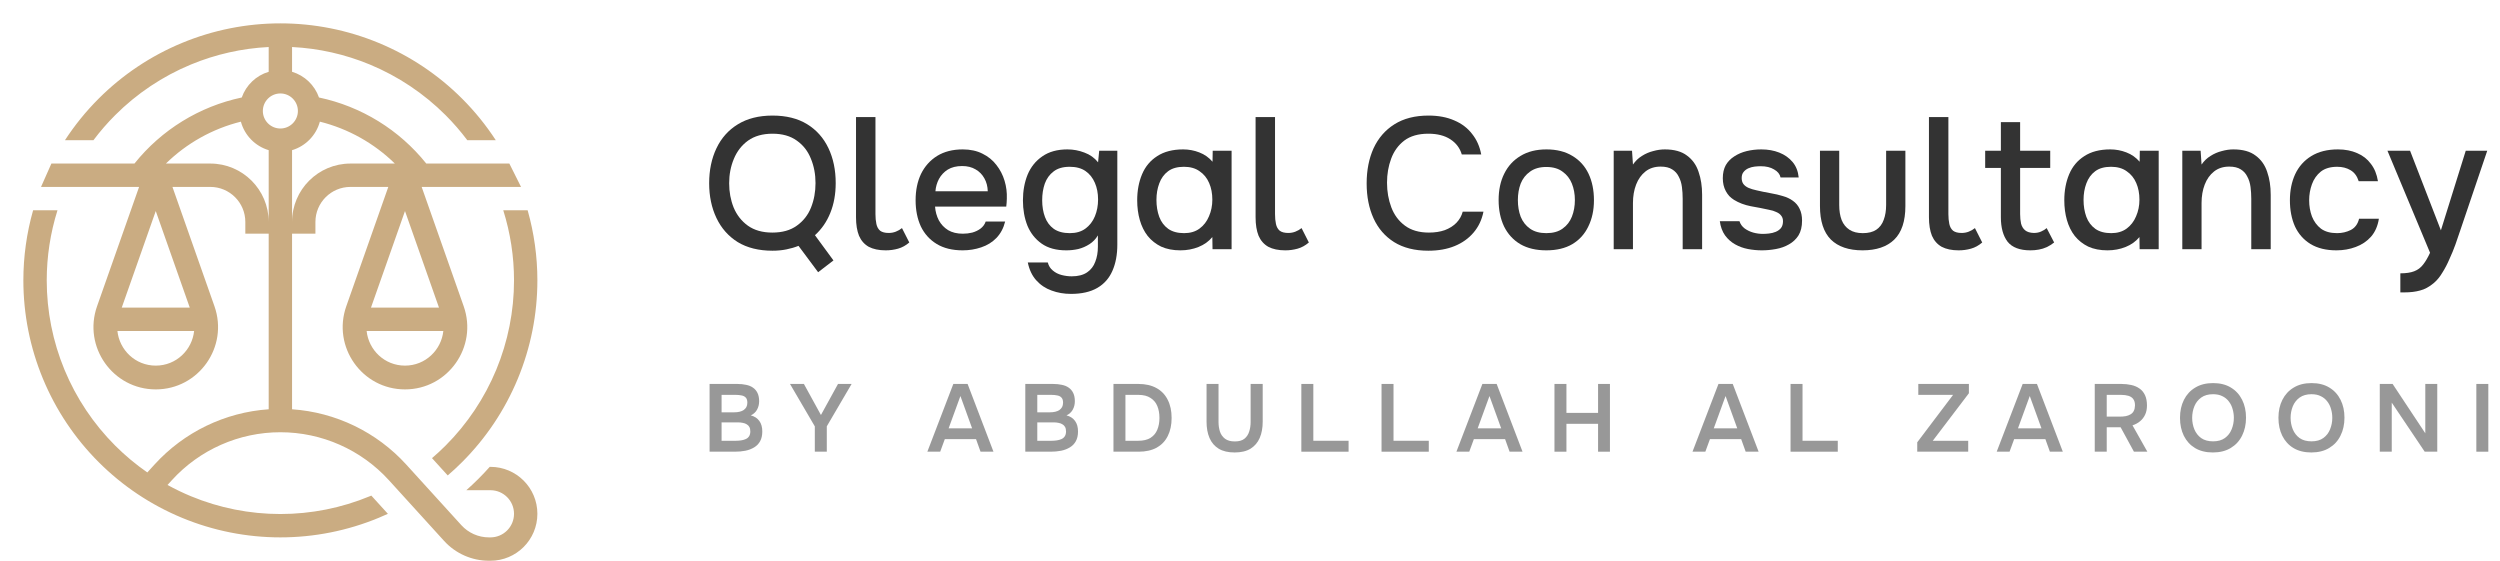 <svg width="214" height="48" viewBox="0 0 214 48" fill="none" xmlns="http://www.w3.org/2000/svg">
<path fill-rule="evenodd" clip-rule="evenodd" d="M16.346 5.522C18.464 4.645 20.715 4.139 23 4.025V6.145C21.923 6.465 21.064 7.29 20.695 8.345C17.073 9.11 13.826 11.108 11.51 14H4.4L3.512 16H11.906L8.308 26.215C7.085 29.69 9.657 33.333 13.333 33.333C17.01 33.333 19.582 29.69 18.358 26.215L14.761 16H18C19.657 16 21 17.343 21 19V20H23L23 35.034C19.266 35.291 15.759 36.979 13.224 39.767L12.611 40.441C11.629 39.76 10.707 38.991 9.858 38.142C8.001 36.285 6.527 34.08 5.522 31.654C4.517 29.227 4 26.626 4 24C4 21.961 4.312 19.938 4.921 18H2.834C2.282 19.948 2 21.967 2 24C2 26.889 2.569 29.75 3.675 32.419C4.78 35.088 6.401 37.514 8.444 39.556C10.486 41.599 12.912 43.22 15.581 44.325C18.25 45.431 21.111 46 24 46C26.889 46 29.75 45.431 32.419 44.325C32.683 44.216 32.944 44.102 33.203 43.983L31.785 42.423C31.741 42.441 31.697 42.459 31.654 42.478C29.227 43.483 26.626 44 24 44C21.374 44 18.773 43.483 16.346 42.478C15.659 42.193 14.989 41.87 14.34 41.513L14.704 41.112C17.085 38.493 20.46 37 24 37C27.54 37 30.915 38.493 33.296 41.112L38.012 46.3C38.996 47.383 40.392 48 41.855 48H41.981C44.201 48 46 46.201 46 43.981C46 41.762 44.201 39.962 41.981 39.962H41.922C41.294 40.668 40.624 41.336 39.917 41.962H41.981C43.096 41.962 44 42.866 44 43.981C44 45.096 43.096 46 41.981 46H41.855C40.955 46 40.097 45.62 39.492 44.955L34.776 39.767C32.241 36.979 28.734 35.291 25 35.034L25 20H27V19C27 17.343 28.343 16 30 16H33.239L29.642 26.215C28.418 29.69 30.99 33.333 34.667 33.333C38.343 33.333 40.915 29.69 39.692 26.215L36.094 16H44.6L43.6 14H36.49C34.176 11.11 30.93 9.11 27.305 8.345C26.936 7.29 26.077 6.465 25 6.145V4.025C27.285 4.139 29.536 4.645 31.654 5.522C34.08 6.528 36.285 8.001 38.142 9.858C38.813 10.529 39.433 11.245 40 12H42.439C41.606 10.721 40.641 9.528 39.556 8.444C37.514 6.401 35.088 4.78 32.419 3.675C29.75 2.569 26.889 2 24 2C21.111 2 18.25 2.569 15.581 3.675C12.912 4.78 10.486 6.401 8.444 8.444C7.359 9.528 6.394 10.721 5.561 12H8C8.567 11.245 9.187 10.528 9.858 9.858C11.715 8.001 13.92 6.527 16.346 5.522ZM18 14H14.202C15.979 12.259 18.194 11.018 20.62 10.414C20.936 11.584 21.843 12.511 23 12.855V18.995C22.997 16.236 20.76 14 18 14ZM30 14C27.239 14 25.001 16.237 25 18.997V12.855C26.157 12.511 27.064 11.584 27.38 10.414C29.807 11.018 32.022 12.26 33.798 14H30ZM24 11C24.828 11 25.5 10.328 25.5 9.5C25.5 8.672 24.828 8 24 8C23.172 8 22.5 8.672 22.5 9.5C22.5 10.328 23.172 11 24 11ZM10.421 26.333L13.333 18.065L16.245 26.333H10.421ZM10.051 28.333C10.218 29.943 11.57 31.297 13.333 31.297C15.096 31.297 16.449 29.943 16.616 28.333H10.051ZM34.667 18.065L37.578 26.333H31.755L34.667 18.065ZM34.667 31.297C32.904 31.297 31.551 29.943 31.384 28.333H37.949C37.782 29.943 36.429 31.297 34.667 31.297Z" fill="#CAAC82"/>
<path d="M36.979 39.217L38.325 40.697C38.749 40.333 39.16 39.953 39.556 39.556C41.599 37.514 43.22 35.088 44.325 32.419C45.431 29.75 46 26.889 46 24C46 21.967 45.718 19.948 45.166 18H43.079C43.688 19.938 44 21.961 44 24C44 26.626 43.483 29.227 42.478 31.654C41.472 34.08 39.999 36.285 38.142 38.142C37.768 38.516 37.38 38.875 36.979 39.217Z" fill="#CAAC82"/>
<path d="M70.032 23.301L68.352 21.045C68.032 21.173 67.685 21.275 67.312 21.349C66.939 21.424 66.544 21.461 66.128 21.461C64.955 21.461 63.963 21.216 63.152 20.725C62.352 20.224 61.744 19.536 61.328 18.661C60.912 17.787 60.704 16.795 60.704 15.685C60.704 14.565 60.912 13.568 61.328 12.693C61.744 11.819 62.352 11.136 63.152 10.645C63.963 10.144 64.955 9.893 66.128 9.893C67.301 9.893 68.288 10.139 69.088 10.629C69.888 11.12 70.496 11.803 70.912 12.677C71.328 13.552 71.536 14.549 71.536 15.669C71.536 16.619 71.381 17.472 71.072 18.229C70.773 18.976 70.336 19.611 69.76 20.133L71.344 22.293L70.032 23.301ZM66.112 19.909C66.965 19.909 67.664 19.712 68.208 19.317C68.763 18.923 69.168 18.405 69.424 17.765C69.68 17.125 69.808 16.427 69.808 15.669C69.808 14.912 69.675 14.213 69.408 13.573C69.152 12.933 68.752 12.421 68.208 12.037C67.664 11.643 66.971 11.445 66.128 11.445C65.285 11.445 64.587 11.643 64.032 12.037C63.488 12.432 63.083 12.955 62.816 13.605C62.549 14.245 62.416 14.939 62.416 15.685C62.416 16.432 62.544 17.125 62.8 17.765C63.067 18.405 63.472 18.923 64.016 19.317C64.571 19.712 65.269 19.909 66.112 19.909Z" fill="#333333"/>
<path d="M75.819 21.429C75.232 21.429 74.746 21.328 74.362 21.125C73.989 20.912 73.712 20.597 73.531 20.181C73.36 19.755 73.275 19.227 73.275 18.597V10.021H74.939V18.325C74.939 18.645 74.965 18.928 75.019 19.173C75.072 19.419 75.178 19.611 75.338 19.749C75.509 19.877 75.754 19.941 76.075 19.941C76.288 19.941 76.49 19.904 76.683 19.829C76.874 19.755 77.05 19.653 77.21 19.525L77.835 20.757C77.536 21.013 77.216 21.189 76.874 21.285C76.533 21.381 76.181 21.429 75.819 21.429Z" fill="#333333"/>
<path d="M82.408 21.429C81.522 21.429 80.781 21.248 80.184 20.885C79.586 20.523 79.133 20.021 78.824 19.381C78.525 18.731 78.376 17.984 78.376 17.141C78.376 16.288 78.53 15.536 78.84 14.885C79.16 14.235 79.618 13.723 80.216 13.349C80.824 12.976 81.554 12.789 82.408 12.789C83.058 12.789 83.624 12.912 84.104 13.157C84.584 13.392 84.978 13.712 85.288 14.117C85.608 14.523 85.842 14.976 85.992 15.477C86.141 15.968 86.205 16.48 86.184 17.013C86.184 17.131 86.178 17.243 86.168 17.349C86.157 17.456 86.146 17.568 86.136 17.685H80.04C80.072 18.112 80.178 18.501 80.36 18.853C80.552 19.205 80.818 19.488 81.16 19.701C81.501 19.904 81.922 20.005 82.424 20.005C82.701 20.005 82.968 19.973 83.224 19.909C83.49 19.835 83.725 19.723 83.928 19.573C84.141 19.413 84.29 19.211 84.376 18.965H86.04C85.901 19.531 85.65 20 85.288 20.373C84.936 20.736 84.504 21.003 83.992 21.173C83.49 21.344 82.962 21.429 82.408 21.429ZM80.072 16.373H84.552C84.541 15.957 84.445 15.589 84.264 15.269C84.082 14.939 83.832 14.683 83.512 14.501C83.192 14.309 82.808 14.213 82.36 14.213C81.869 14.213 81.458 14.315 81.128 14.517C80.808 14.72 80.557 14.987 80.376 15.317C80.205 15.637 80.104 15.989 80.072 16.373Z" fill="#333333"/>
<path d="M91.675 25.157C91.078 25.157 90.523 25.061 90.011 24.869C89.499 24.688 89.062 24.395 88.699 23.989C88.347 23.595 88.107 23.088 87.979 22.469H89.691C89.766 22.757 89.91 22.987 90.123 23.157C90.336 23.339 90.587 23.467 90.875 23.541C91.163 23.616 91.451 23.653 91.739 23.653C92.283 23.653 92.72 23.541 93.051 23.317C93.382 23.093 93.616 22.789 93.755 22.405C93.904 22.032 93.979 21.605 93.979 21.125V20.149C93.798 20.459 93.558 20.709 93.259 20.901C92.96 21.093 92.64 21.232 92.299 21.317C91.968 21.392 91.627 21.429 91.275 21.429C90.411 21.429 89.707 21.237 89.163 20.853C88.619 20.469 88.214 19.957 87.947 19.317C87.691 18.667 87.563 17.947 87.563 17.157C87.563 16.347 87.696 15.611 87.963 14.949C88.24 14.288 88.662 13.765 89.227 13.381C89.792 12.987 90.507 12.789 91.371 12.789C91.872 12.789 92.358 12.88 92.827 13.061C93.296 13.232 93.686 13.509 93.995 13.893L94.091 12.901H95.643V20.933C95.643 21.797 95.504 22.544 95.227 23.173C94.95 23.813 94.518 24.304 93.931 24.645C93.344 24.987 92.592 25.157 91.675 25.157ZM91.579 19.957C92.112 19.957 92.555 19.829 92.907 19.573C93.27 19.307 93.542 18.955 93.723 18.517C93.904 18.08 93.995 17.6 93.995 17.077C93.995 16.544 93.904 16.069 93.723 15.653C93.542 15.227 93.275 14.891 92.923 14.645C92.571 14.4 92.118 14.277 91.563 14.277C90.987 14.277 90.528 14.411 90.187 14.677C89.846 14.933 89.595 15.28 89.435 15.717C89.286 16.144 89.211 16.619 89.211 17.141C89.211 17.675 89.291 18.155 89.451 18.581C89.611 19.008 89.862 19.344 90.203 19.589C90.555 19.835 91.014 19.957 91.579 19.957Z" fill="#333333"/>
<path d="M101.04 21.429C100.411 21.429 99.862 21.323 99.392 21.109C98.934 20.885 98.55 20.581 98.24 20.197C97.942 19.813 97.718 19.36 97.568 18.837C97.419 18.315 97.344 17.749 97.344 17.141C97.344 16.32 97.483 15.579 97.76 14.917C98.038 14.256 98.47 13.739 99.056 13.365C99.643 12.981 100.384 12.789 101.28 12.789C101.76 12.789 102.219 12.875 102.656 13.045C103.104 13.216 103.483 13.483 103.792 13.845L103.808 12.901H105.424V21.333H103.792L103.776 20.293C103.467 20.667 103.072 20.949 102.592 21.141C102.112 21.333 101.595 21.429 101.04 21.429ZM101.36 19.957C101.883 19.957 102.32 19.829 102.672 19.573C103.035 19.307 103.307 18.955 103.488 18.517C103.68 18.08 103.776 17.605 103.776 17.093C103.776 16.56 103.686 16.085 103.504 15.669C103.323 15.243 103.051 14.907 102.688 14.661C102.336 14.405 101.888 14.277 101.344 14.277C100.779 14.277 100.326 14.405 99.984 14.661C99.643 14.917 99.392 15.264 99.232 15.701C99.072 16.128 98.992 16.597 98.992 17.109C98.992 17.643 99.072 18.128 99.232 18.565C99.392 18.992 99.648 19.333 100 19.589C100.352 19.835 100.806 19.957 101.36 19.957Z" fill="#333333"/>
<path d="M110.022 21.429C109.435 21.429 108.95 21.328 108.566 21.125C108.192 20.912 107.915 20.597 107.734 20.181C107.563 19.755 107.478 19.227 107.478 18.597V10.021H109.142V18.325C109.142 18.645 109.168 18.928 109.222 19.173C109.275 19.419 109.382 19.611 109.542 19.749C109.712 19.877 109.958 19.941 110.278 19.941C110.491 19.941 110.694 19.904 110.886 19.829C111.078 19.755 111.254 19.653 111.414 19.525L112.038 20.757C111.739 21.013 111.419 21.189 111.078 21.285C110.736 21.381 110.384 21.429 110.022 21.429Z" fill="#333333"/>
<path d="M122.265 21.461C121.103 21.461 120.127 21.216 119.337 20.725C118.559 20.235 117.972 19.557 117.577 18.693C117.183 17.829 116.985 16.832 116.985 15.701C116.985 14.571 117.183 13.568 117.577 12.693C117.983 11.819 118.575 11.136 119.353 10.645C120.143 10.144 121.119 9.893 122.281 9.893C123.124 9.893 123.86 10.032 124.489 10.309C125.119 10.576 125.625 10.96 126.009 11.461C126.404 11.952 126.665 12.539 126.793 13.221H125.129C124.969 12.677 124.644 12.245 124.153 11.925C123.663 11.605 123.033 11.445 122.265 11.445C121.412 11.445 120.724 11.643 120.201 12.037C119.689 12.432 119.316 12.949 119.081 13.589C118.847 14.219 118.729 14.901 118.729 15.637C118.729 16.395 118.852 17.099 119.097 17.749C119.343 18.4 119.732 18.923 120.265 19.317C120.799 19.712 121.481 19.909 122.313 19.909C122.825 19.909 123.279 19.84 123.673 19.701C124.068 19.552 124.399 19.344 124.665 19.077C124.932 18.8 125.113 18.48 125.209 18.117H126.985C126.847 18.811 126.564 19.408 126.137 19.909C125.711 20.411 125.172 20.795 124.521 21.061C123.871 21.328 123.119 21.461 122.265 21.461Z" fill="#333333"/>
<path d="M132.362 21.429C131.487 21.429 130.746 21.253 130.138 20.901C129.53 20.539 129.066 20.032 128.746 19.381C128.437 18.731 128.282 17.979 128.282 17.125C128.282 16.261 128.442 15.509 128.762 14.869C129.082 14.219 129.546 13.712 130.154 13.349C130.762 12.976 131.503 12.789 132.378 12.789C133.253 12.789 133.994 12.976 134.602 13.349C135.21 13.712 135.669 14.219 135.978 14.869C136.287 15.52 136.442 16.277 136.442 17.141C136.442 17.984 136.282 18.731 135.962 19.381C135.653 20.032 135.194 20.539 134.586 20.901C133.989 21.253 133.247 21.429 132.362 21.429ZM132.362 19.957C132.938 19.957 133.402 19.829 133.754 19.573C134.117 19.317 134.383 18.976 134.554 18.549C134.725 18.112 134.81 17.637 134.81 17.125C134.81 16.613 134.725 16.144 134.554 15.717C134.383 15.291 134.117 14.949 133.754 14.693C133.402 14.427 132.938 14.293 132.362 14.293C131.797 14.293 131.333 14.427 130.97 14.693C130.607 14.949 130.341 15.291 130.17 15.717C130.01 16.144 129.93 16.613 129.93 17.125C129.93 17.648 130.01 18.123 130.17 18.549C130.341 18.976 130.607 19.317 130.97 19.573C131.333 19.829 131.797 19.957 132.362 19.957Z" fill="#333333"/>
<path d="M138.133 21.333V12.901H139.701L139.781 14.085C139.994 13.776 140.25 13.531 140.549 13.349C140.848 13.157 141.168 13.019 141.509 12.933C141.85 12.837 142.181 12.789 142.501 12.789C143.312 12.789 143.946 12.965 144.405 13.317C144.874 13.659 145.205 14.123 145.397 14.709C145.6 15.285 145.701 15.941 145.701 16.677V21.333H144.037V17.013C144.037 16.672 144.016 16.336 143.973 16.005C143.93 15.675 143.84 15.381 143.701 15.125C143.573 14.859 143.386 14.651 143.141 14.501C142.896 14.341 142.565 14.261 142.149 14.261C141.637 14.261 141.205 14.4 140.853 14.677C140.501 14.955 140.234 15.328 140.053 15.797C139.872 16.267 139.781 16.795 139.781 17.381V21.333H138.133Z" fill="#333333"/>
<path d="M150.816 21.429C150.422 21.429 150.027 21.392 149.632 21.317C149.238 21.243 148.87 21.109 148.528 20.917C148.187 20.725 147.899 20.469 147.664 20.149C147.43 19.819 147.28 19.413 147.216 18.933H148.896C148.982 19.189 149.131 19.397 149.344 19.557C149.568 19.717 149.814 19.835 150.08 19.909C150.358 19.984 150.63 20.021 150.896 20.021C151.056 20.021 151.232 20.011 151.424 19.989C151.627 19.968 151.819 19.92 152 19.845C152.182 19.771 152.331 19.664 152.448 19.525C152.566 19.376 152.624 19.179 152.624 18.933C152.624 18.741 152.571 18.581 152.464 18.453C152.368 18.325 152.23 18.224 152.048 18.149C151.878 18.064 151.67 18 151.424 17.957C150.944 17.851 150.427 17.749 149.872 17.653C149.328 17.547 148.848 17.365 148.432 17.109C148.283 17.013 148.15 16.907 148.032 16.789C147.915 16.661 147.814 16.517 147.728 16.357C147.643 16.197 147.579 16.027 147.536 15.845C147.494 15.664 147.472 15.467 147.472 15.253C147.472 14.816 147.558 14.443 147.728 14.133C147.91 13.824 148.155 13.573 148.464 13.381C148.774 13.179 149.126 13.029 149.52 12.933C149.915 12.837 150.331 12.789 150.768 12.789C151.334 12.789 151.846 12.88 152.304 13.061C152.763 13.243 153.142 13.509 153.44 13.861C153.739 14.213 153.915 14.656 153.968 15.189H152.416C152.352 14.901 152.166 14.672 151.856 14.501C151.558 14.32 151.179 14.229 150.72 14.229C150.56 14.229 150.384 14.24 150.192 14.261C150.011 14.283 149.835 14.331 149.664 14.405C149.494 14.48 149.355 14.587 149.248 14.725C149.142 14.853 149.088 15.024 149.088 15.237C149.088 15.44 149.136 15.611 149.232 15.749C149.339 15.888 149.488 16 149.68 16.085C149.883 16.171 150.112 16.24 150.368 16.293C150.731 16.379 151.12 16.459 151.536 16.533C151.963 16.608 152.31 16.688 152.576 16.773C152.928 16.869 153.227 17.008 153.472 17.189C153.728 17.371 153.92 17.6 154.048 17.877C154.187 18.155 154.256 18.491 154.256 18.885C154.256 19.397 154.155 19.819 153.952 20.149C153.75 20.469 153.478 20.725 153.136 20.917C152.806 21.109 152.432 21.243 152.016 21.317C151.611 21.392 151.211 21.429 150.816 21.429Z" fill="#333333"/>
<path d="M159.437 21.429C158.253 21.429 157.346 21.12 156.717 20.501C156.098 19.872 155.789 18.917 155.789 17.637V12.901H157.437V17.541C157.437 18.043 157.506 18.475 157.645 18.837C157.794 19.2 158.018 19.477 158.317 19.669C158.615 19.861 158.994 19.957 159.453 19.957C159.933 19.957 160.317 19.861 160.605 19.669C160.903 19.467 161.117 19.184 161.245 18.821C161.383 18.459 161.453 18.032 161.453 17.541V12.901H163.101V17.637C163.101 18.939 162.781 19.899 162.141 20.517C161.511 21.125 160.61 21.429 159.437 21.429Z" fill="#333333"/>
<path d="M167.662 21.429C167.076 21.429 166.59 21.328 166.206 21.125C165.833 20.912 165.556 20.597 165.374 20.181C165.204 19.755 165.118 19.227 165.118 18.597V10.021H166.782V18.325C166.782 18.645 166.809 18.928 166.862 19.173C166.916 19.419 167.022 19.611 167.182 19.749C167.353 19.877 167.598 19.941 167.918 19.941C168.132 19.941 168.334 19.904 168.526 19.829C168.718 19.755 168.894 19.653 169.054 19.525L169.678 20.757C169.38 21.013 169.06 21.189 168.718 21.285C168.377 21.381 168.025 21.429 167.662 21.429Z" fill="#333333"/>
<path d="M173.803 21.429C172.897 21.429 172.246 21.184 171.851 20.693C171.467 20.192 171.275 19.493 171.275 18.597V14.373H169.931V12.901H171.275V10.453H172.923V12.901H175.499V14.373H172.923V18.325C172.923 18.624 172.95 18.896 173.003 19.141C173.067 19.387 173.185 19.579 173.355 19.717C173.526 19.856 173.771 19.931 174.091 19.941C174.337 19.941 174.55 19.899 174.731 19.813C174.923 19.728 175.078 19.632 175.195 19.525L175.835 20.757C175.633 20.917 175.419 21.051 175.195 21.157C174.982 21.253 174.758 21.323 174.523 21.365C174.289 21.408 174.049 21.429 173.803 21.429Z" fill="#333333"/>
<path d="M180.4 21.429C179.77 21.429 179.221 21.323 178.752 21.109C178.293 20.885 177.909 20.581 177.6 20.197C177.301 19.813 177.077 19.36 176.928 18.837C176.778 18.315 176.704 17.749 176.704 17.141C176.704 16.32 176.842 15.579 177.12 14.917C177.397 14.256 177.829 13.739 178.416 13.365C179.002 12.981 179.744 12.789 180.64 12.789C181.12 12.789 181.578 12.875 182.016 13.045C182.464 13.216 182.842 13.483 183.152 13.845L183.168 12.901H184.784V21.333H183.152L183.136 20.293C182.826 20.667 182.432 20.949 181.952 21.141C181.472 21.333 180.954 21.429 180.4 21.429ZM180.72 19.957C181.242 19.957 181.68 19.829 182.032 19.573C182.394 19.307 182.666 18.955 182.848 18.517C183.04 18.08 183.136 17.605 183.136 17.093C183.136 16.56 183.045 16.085 182.864 15.669C182.682 15.243 182.41 14.907 182.048 14.661C181.696 14.405 181.248 14.277 180.704 14.277C180.138 14.277 179.685 14.405 179.344 14.661C179.002 14.917 178.752 15.264 178.592 15.701C178.432 16.128 178.352 16.597 178.352 17.109C178.352 17.643 178.432 18.128 178.592 18.565C178.752 18.992 179.008 19.333 179.36 19.589C179.712 19.835 180.165 19.957 180.72 19.957Z" fill="#333333"/>
<path d="M186.805 21.333V12.901H188.373L188.453 14.085C188.666 13.776 188.922 13.531 189.221 13.349C189.52 13.157 189.84 13.019 190.181 12.933C190.522 12.837 190.853 12.789 191.173 12.789C191.984 12.789 192.618 12.965 193.077 13.317C193.546 13.659 193.877 14.123 194.069 14.709C194.272 15.285 194.373 15.941 194.373 16.677V21.333H192.709V17.013C192.709 16.672 192.688 16.336 192.645 16.005C192.602 15.675 192.512 15.381 192.373 15.125C192.245 14.859 192.058 14.651 191.813 14.501C191.568 14.341 191.237 14.261 190.821 14.261C190.309 14.261 189.877 14.4 189.525 14.677C189.173 14.955 188.906 15.328 188.725 15.797C188.544 16.267 188.453 16.795 188.453 17.381V21.333H186.805Z" fill="#333333"/>
<path d="M200 21.429C199.115 21.429 198.374 21.248 197.776 20.885C197.19 20.523 196.747 20.021 196.448 19.381C196.16 18.731 196.016 17.984 196.016 17.141C196.016 16.309 196.166 15.568 196.464 14.917C196.774 14.256 197.232 13.739 197.84 13.365C198.459 12.981 199.222 12.789 200.128 12.789C200.747 12.789 201.296 12.896 201.776 13.109C202.256 13.312 202.646 13.616 202.944 14.021C203.254 14.416 203.456 14.912 203.552 15.509H201.904C201.766 15.072 201.531 14.757 201.2 14.565C200.88 14.373 200.502 14.277 200.064 14.277C199.478 14.277 199.008 14.416 198.656 14.693C198.315 14.971 198.064 15.328 197.904 15.765C197.744 16.203 197.664 16.661 197.664 17.141C197.664 17.643 197.744 18.107 197.904 18.533C198.075 18.96 198.331 19.307 198.672 19.573C199.024 19.829 199.483 19.957 200.048 19.957C200.475 19.957 200.87 19.867 201.232 19.685C201.595 19.493 201.83 19.173 201.936 18.725H203.632C203.536 19.344 203.312 19.856 202.96 20.261C202.608 20.656 202.171 20.949 201.648 21.141C201.136 21.333 200.587 21.429 200 21.429Z" fill="#333333"/>
<path d="M205.469 25.029V23.397C205.959 23.397 206.354 23.339 206.653 23.221C206.962 23.104 207.218 22.912 207.421 22.645C207.623 22.389 207.821 22.053 208.013 21.637L204.365 12.901H206.301L208.941 19.717L211.069 12.901H212.909L210.589 19.749C210.471 20.101 210.338 20.491 210.189 20.917C210.039 21.333 209.869 21.749 209.677 22.165C209.495 22.592 209.293 22.981 209.069 23.333C208.855 23.696 208.61 23.995 208.333 24.229C207.938 24.56 207.543 24.773 207.149 24.869C206.765 24.976 206.322 25.029 205.821 25.029H205.469Z" fill="#333333"/>
<path d="M60.741 38.665V32.866H63.12C63.388 32.866 63.634 32.891 63.858 32.94C64.088 32.984 64.284 33.063 64.448 33.178C64.618 33.293 64.749 33.446 64.842 33.637C64.935 33.829 64.982 34.066 64.982 34.351C64.982 34.613 64.921 34.854 64.801 35.072C64.681 35.286 64.503 35.447 64.268 35.556C64.585 35.639 64.829 35.797 64.998 36.032C65.168 36.262 65.252 36.563 65.252 36.934C65.252 37.268 65.189 37.547 65.064 37.771C64.943 37.99 64.774 38.165 64.555 38.296C64.342 38.427 64.093 38.523 63.809 38.583C63.524 38.638 63.221 38.665 62.898 38.665H60.741ZM61.767 37.73H62.989C63.142 37.73 63.292 37.719 63.44 37.697C63.587 37.675 63.721 37.637 63.842 37.582C63.962 37.528 64.055 37.448 64.121 37.344C64.192 37.235 64.227 37.096 64.227 36.926C64.227 36.773 64.2 36.647 64.145 36.549C64.09 36.45 64.014 36.374 63.915 36.319C63.822 36.259 63.71 36.218 63.579 36.196C63.448 36.169 63.311 36.155 63.169 36.155H61.767V37.73ZM61.767 35.294H62.849C63.019 35.294 63.172 35.278 63.309 35.245C63.445 35.212 63.563 35.163 63.661 35.097C63.76 35.026 63.836 34.941 63.891 34.843C63.946 34.739 63.973 34.613 63.973 34.466C63.973 34.274 63.929 34.132 63.842 34.039C63.754 33.941 63.634 33.878 63.481 33.85C63.333 33.818 63.166 33.801 62.98 33.801H61.767V35.294Z" fill="#333333" fill-opacity="0.5"/>
<path d="M69.749 38.665V36.5L67.624 32.866H68.814L70.273 35.524L71.733 32.866H72.898L70.774 36.492V38.665H69.749Z" fill="#333333" fill-opacity="0.5"/>
<path d="M79.382 38.665L81.605 32.866H82.827L85.041 38.665H83.934L83.549 37.591H80.875L80.481 38.665H79.382ZM81.203 36.664H83.212L82.212 33.9L81.203 36.664Z" fill="#333333" fill-opacity="0.5"/>
<path d="M87.766 38.665V32.866H90.145C90.413 32.866 90.659 32.891 90.883 32.94C91.113 32.984 91.31 33.063 91.474 33.178C91.643 33.293 91.774 33.446 91.867 33.637C91.96 33.829 92.007 34.066 92.007 34.351C92.007 34.613 91.947 34.854 91.826 35.072C91.706 35.286 91.528 35.447 91.293 35.556C91.61 35.639 91.854 35.797 92.023 36.032C92.193 36.262 92.278 36.563 92.278 36.934C92.278 37.268 92.215 37.547 92.089 37.771C91.969 37.99 91.799 38.165 91.58 38.296C91.367 38.427 91.118 38.523 90.834 38.583C90.55 38.638 90.246 38.665 89.924 38.665H87.766ZM88.792 37.73H90.014C90.167 37.73 90.317 37.719 90.465 37.697C90.612 37.675 90.746 37.637 90.867 37.582C90.987 37.528 91.08 37.448 91.146 37.344C91.217 37.235 91.252 37.096 91.252 36.926C91.252 36.773 91.225 36.647 91.17 36.549C91.115 36.45 91.039 36.374 90.941 36.319C90.848 36.259 90.736 36.218 90.604 36.196C90.473 36.169 90.336 36.155 90.194 36.155H88.792V37.73ZM88.792 35.294H89.874C90.044 35.294 90.197 35.278 90.334 35.245C90.47 35.212 90.588 35.163 90.686 35.097C90.785 35.026 90.861 34.941 90.916 34.843C90.971 34.739 90.998 34.613 90.998 34.466C90.998 34.274 90.954 34.132 90.867 34.039C90.779 33.941 90.659 33.878 90.506 33.85C90.358 33.818 90.191 33.801 90.005 33.801H88.792V35.294Z" fill="#333333" fill-opacity="0.5"/>
<path d="M95.312 38.665V32.866H97.453C98.059 32.866 98.573 32.984 98.995 33.219C99.415 33.449 99.735 33.782 99.954 34.219C100.178 34.651 100.29 35.171 100.29 35.778C100.29 36.374 100.181 36.888 99.962 37.32C99.749 37.752 99.432 38.085 99.011 38.321C98.59 38.55 98.073 38.665 97.461 38.665H95.312ZM96.337 37.73H97.436C97.868 37.73 98.215 37.648 98.478 37.484C98.746 37.314 98.94 37.085 99.06 36.795C99.186 36.5 99.249 36.158 99.249 35.77C99.249 35.392 99.189 35.056 99.068 34.761C98.948 34.466 98.754 34.233 98.486 34.064C98.224 33.889 97.876 33.801 97.444 33.801H96.337V37.73Z" fill="#333333" fill-opacity="0.5"/>
<path d="M105.684 38.731C105.132 38.731 104.678 38.624 104.322 38.411C103.967 38.192 103.704 37.886 103.535 37.492C103.365 37.099 103.281 36.634 103.281 36.098V32.866H104.306V36.122C104.306 36.418 104.347 36.694 104.429 36.951C104.516 37.202 104.661 37.405 104.864 37.558C105.071 37.711 105.35 37.787 105.7 37.787C106.056 37.787 106.329 37.711 106.52 37.558C106.717 37.399 106.854 37.194 106.93 36.943C107.013 36.691 107.054 36.418 107.054 36.122V32.866H108.087V36.098C108.087 36.628 108.002 37.09 107.833 37.484C107.663 37.878 107.403 38.184 107.054 38.403C106.704 38.621 106.247 38.731 105.684 38.731Z" fill="#333333" fill-opacity="0.5"/>
<path d="M111.395 38.665V32.866H112.421V37.73H115.439V38.665H111.395Z" fill="#333333" fill-opacity="0.5"/>
<path d="M118.26 38.665V32.866H119.285V37.73H122.304V38.665H118.26Z" fill="#333333" fill-opacity="0.5"/>
<path d="M124.669 38.665L126.892 32.866H128.114L130.329 38.665H129.221L128.836 37.591H126.162L125.768 38.665H124.669ZM126.49 36.664H128.5L127.499 33.9L126.49 36.664Z" fill="#333333" fill-opacity="0.5"/>
<path d="M133.062 38.665V32.866H134.087V35.343H136.794V32.866H137.811V38.665H136.794V36.278H134.087V38.665H133.062Z" fill="#333333" fill-opacity="0.5"/>
<path d="M144.878 38.665L147.101 32.866H148.323L150.538 38.665H149.43L149.045 37.591H146.371L145.977 38.665H144.878ZM146.699 36.664H148.708L147.708 33.9L146.699 36.664Z" fill="#333333" fill-opacity="0.5"/>
<path d="M153.271 38.665V32.866H154.296V37.73H157.314V38.665H153.271Z" fill="#333333" fill-opacity="0.5"/>
<path d="M164.116 38.665V37.861L167.183 33.801H164.206V32.866H168.537V33.662L165.445 37.73H168.479V38.665H164.116Z" fill="#333333" fill-opacity="0.5"/>
<path d="M170.918 38.665L173.141 32.866H174.363L176.577 38.665H175.47L175.085 37.591H172.411L172.017 38.665H170.918ZM172.739 36.664H174.748L173.748 33.9L172.739 36.664Z" fill="#333333" fill-opacity="0.5"/>
<path d="M179.311 38.665V32.866H181.599C181.894 32.866 182.173 32.896 182.436 32.956C182.698 33.011 182.931 33.109 183.133 33.252C183.335 33.388 183.494 33.577 183.609 33.818C183.723 34.058 183.781 34.356 183.781 34.712C183.781 35.007 183.729 35.267 183.625 35.491C183.521 35.715 183.376 35.904 183.19 36.057C183.01 36.21 182.794 36.328 182.542 36.41L183.814 38.665H182.665L181.525 36.574H180.336V38.665H179.311ZM180.336 35.663H181.46C181.646 35.663 181.815 35.649 181.968 35.622C182.127 35.589 182.263 35.537 182.378 35.466C182.499 35.395 182.589 35.3 182.649 35.179C182.715 35.053 182.75 34.895 182.756 34.703C182.756 34.474 182.706 34.293 182.608 34.162C182.515 34.031 182.378 33.938 182.198 33.883C182.023 33.829 181.812 33.801 181.566 33.801H180.336V35.663Z" fill="#333333" fill-opacity="0.5"/>
<path d="M189.421 38.731C188.825 38.731 188.317 38.605 187.896 38.353C187.48 38.102 187.16 37.752 186.936 37.303C186.718 36.855 186.608 36.344 186.608 35.77C186.608 35.185 186.72 34.671 186.944 34.228C187.169 33.779 187.491 33.429 187.912 33.178C188.333 32.921 188.842 32.792 189.438 32.792C190.034 32.792 190.54 32.918 190.955 33.17C191.376 33.421 191.699 33.771 191.923 34.219C192.147 34.662 192.259 35.174 192.259 35.753C192.259 36.328 192.147 36.839 191.923 37.287C191.704 37.736 191.382 38.088 190.955 38.345C190.534 38.602 190.023 38.731 189.421 38.731ZM189.438 37.779C189.853 37.779 190.192 37.684 190.455 37.492C190.717 37.301 190.909 37.052 191.029 36.746C191.155 36.44 191.218 36.114 191.218 35.77C191.218 35.507 191.182 35.256 191.111 35.015C191.045 34.775 190.939 34.559 190.791 34.367C190.649 34.176 190.466 34.025 190.242 33.916C190.017 33.801 189.75 33.744 189.438 33.744C189.028 33.744 188.689 33.84 188.421 34.031C188.158 34.222 187.964 34.471 187.838 34.777C187.713 35.084 187.65 35.414 187.65 35.77C187.65 36.12 187.713 36.448 187.838 36.754C187.964 37.06 188.158 37.309 188.421 37.5C188.689 37.686 189.028 37.779 189.438 37.779Z" fill="#333333" fill-opacity="0.5"/>
<path d="M197.848 38.731C197.252 38.731 196.743 38.605 196.322 38.353C195.907 38.102 195.587 37.752 195.363 37.303C195.144 36.855 195.035 36.344 195.035 35.77C195.035 35.185 195.147 34.671 195.371 34.228C195.595 33.779 195.918 33.429 196.339 33.178C196.76 32.921 197.268 32.792 197.864 32.792C198.46 32.792 198.966 32.918 199.382 33.17C199.803 33.421 200.125 33.771 200.349 34.219C200.574 34.662 200.686 35.174 200.686 35.753C200.686 36.328 200.574 36.839 200.349 37.287C200.131 37.736 199.808 38.088 199.382 38.345C198.961 38.602 198.449 38.731 197.848 38.731ZM197.864 37.779C198.28 37.779 198.619 37.684 198.881 37.492C199.144 37.301 199.335 37.052 199.455 36.746C199.581 36.44 199.644 36.114 199.644 35.77C199.644 35.507 199.609 35.256 199.537 35.015C199.472 34.775 199.365 34.559 199.218 34.367C199.075 34.176 198.892 34.025 198.668 33.916C198.444 33.801 198.176 33.744 197.864 33.744C197.454 33.744 197.115 33.84 196.847 34.031C196.585 34.222 196.391 34.471 196.265 34.777C196.139 35.084 196.076 35.414 196.076 35.77C196.076 36.12 196.139 36.448 196.265 36.754C196.391 37.06 196.585 37.309 196.847 37.5C197.115 37.686 197.454 37.779 197.864 37.779Z" fill="#333333" fill-opacity="0.5"/>
<path d="M203.709 38.665V32.866H204.808L207.605 37.09V32.866H208.63V38.665H207.555L204.734 34.466V38.665H203.709Z" fill="#333333" fill-opacity="0.5"/>
<path d="M211.975 38.665V32.866H213V38.665H211.975Z" fill="#333333" fill-opacity="0.5"/>
</svg>
